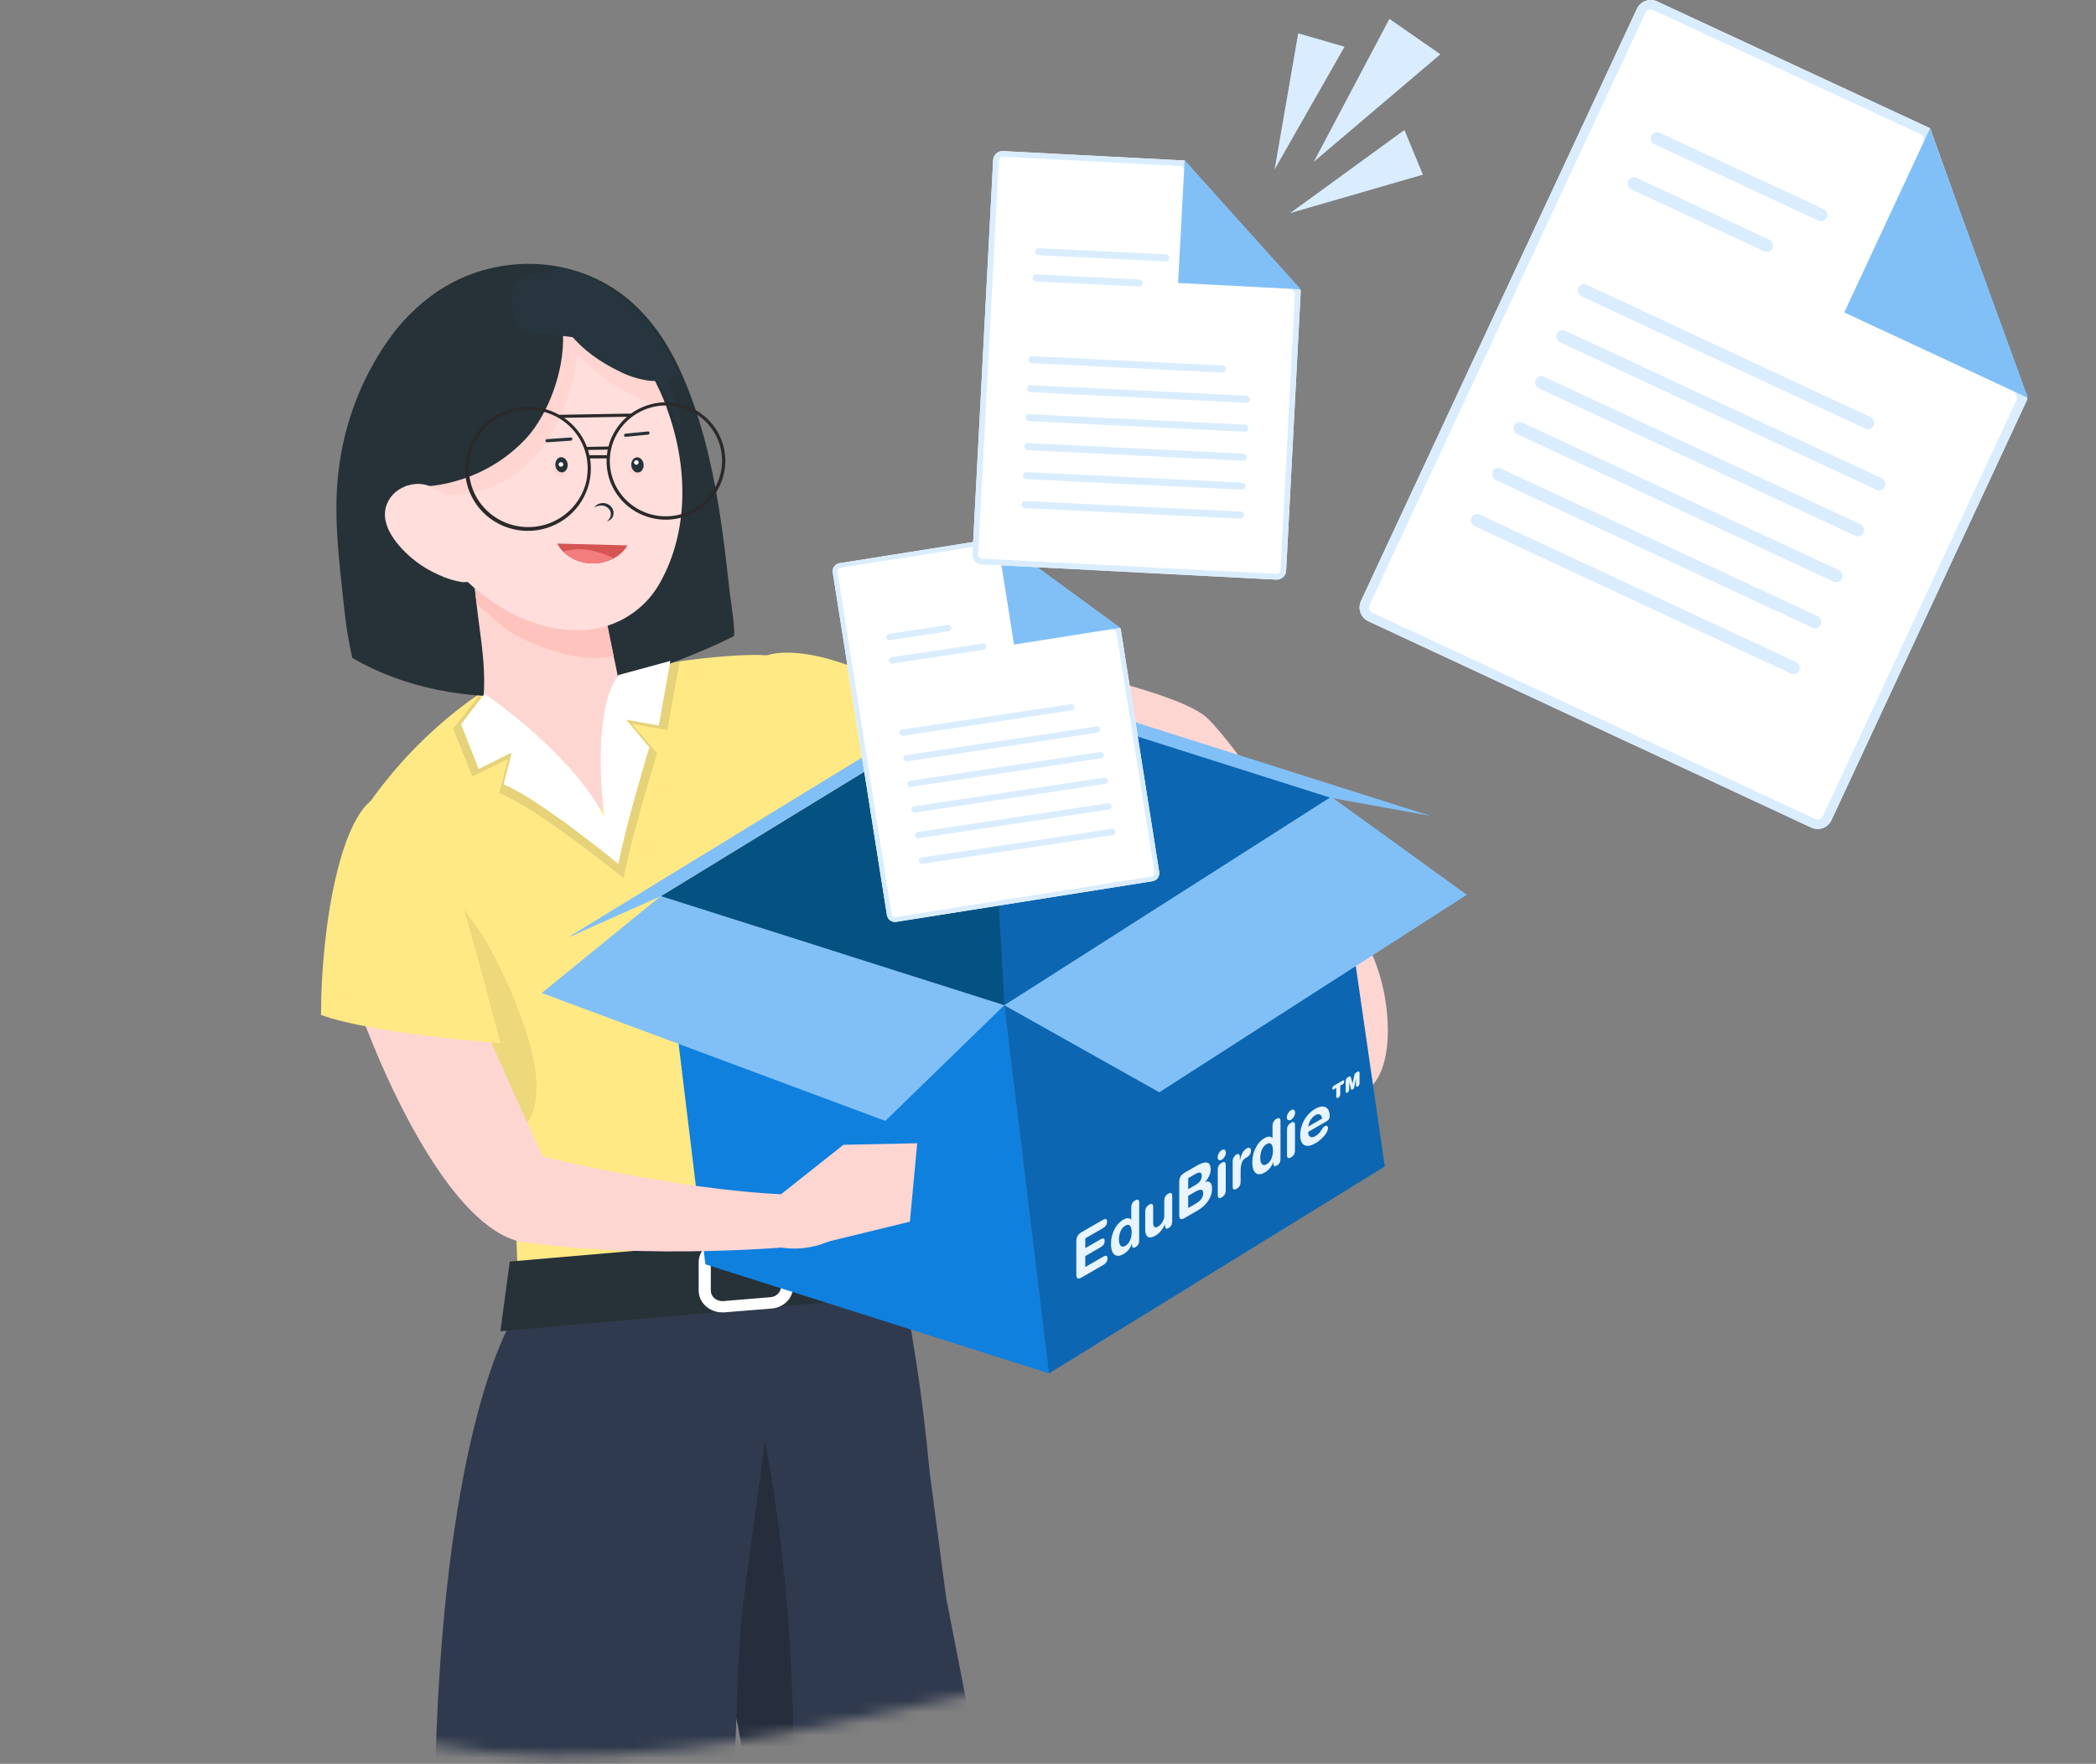 <svg width="183" height="154" viewBox="0 0 183 154" fill="none" xmlns="http://www.w3.org/2000/svg">
<rect x="0" y="0" width="183" height="154" fill="#808080" stroke="none"/>
<mask id="mask0_406_10612" style="mask-type:alpha" maskUnits="userSpaceOnUse" x="0" y="18" width="183" height="136">
<path d="M11.28 136.909C13.066 139.004 15.026 140.945 17.137 142.71C41.908 163.454 76.643 148.149 104.582 143.848C122.247 141.123 141.113 141.04 156.383 131.739C176.179 119.687 182.496 95.22 182.97 73.365C183.213 62.291 182.041 50.823 176.659 41.144C164.919 20.054 136.335 12.309 115.053 22.758C113.195 23.679 111.395 24.715 109.665 25.86L78.929 45.952C74.241 49.02 69.051 51.241 63.597 52.513L36.561 58.826C0.928 67.151 -11.008 110.675 11.28 136.909Z" fill="#407BFF"/>
</mask>
<g mask="url(#mask0_406_10612)">
<path d="M107.987 276.276L96.638 278.273C85.19 249.832 77.037 226.093 71.291 206.391C68.194 195.765 66.147 158.416 64.297 150.027L61.824 208.554L64.101 278.622H52.917C24.878 145.527 44.752 115.199 44.752 115.199L78.285 109.635C79.624 115.829 80.582 122.099 81.152 128.41L82.608 139.494L95.74 206.991L107.987 276.276Z" fill="#303A4E"/>
<path opacity="0.2" d="M67.183 175.993C65.946 165.277 65.534 155.385 64.297 150.027C64.445 140.036 65.614 135.618 66.77 125.71C66.77 125.71 72.128 151.264 67.183 175.993Z" fill="black"/>
</g>
<path d="M67.595 57.291C65.122 56.878 58.431 57.731 54.818 58.527C53.771 61.082 54.438 62.364 53.581 64.709C52.52 67.614 52.65 71.073 51.52 71.304C50.391 71.535 47.291 68.567 45.338 64.998C44.422 63.376 43.959 61.27 42.453 60.176C34.135 65.641 30.45 72.985 30.45 72.985C48.223 93.561 44.926 115.405 44.926 115.405C61 112.108 78.311 112.932 78.311 112.932C73.249 91.821 72.615 71.963 71.304 63.061C71.029 61.215 70.298 57.741 67.595 57.291Z" fill="#FFE985"/>
<path d="M44.509 110.144L79.135 107.162V113.093L43.689 116.23L44.509 110.144Z" fill="#263238"/>
<path d="M68.576 108.484C68.363 108.308 68.115 108.175 67.846 108.09C67.576 108.006 67.291 107.972 67.008 107.992L62.875 108.317C62.361 108.356 61.882 108.575 61.534 108.929C61.186 109.283 60.996 109.746 61 110.225V112.673C61 113.179 61.217 113.665 61.602 114.022C61.988 114.38 62.51 114.581 63.056 114.581H63.236L67.368 114.247C67.88 114.207 68.358 113.99 68.705 113.638C69.053 113.286 69.245 112.826 69.243 112.349V109.89C69.239 109.626 69.178 109.366 69.064 109.124C68.949 108.882 68.783 108.665 68.576 108.484ZM67.272 113.254L63.14 113.598C62.861 113.612 62.587 113.524 62.377 113.352C62.277 113.265 62.197 113.16 62.142 113.043C62.087 112.927 62.059 112.801 62.06 112.673V110.225C62.059 109.992 62.152 109.768 62.321 109.597C62.49 109.426 62.722 109.32 62.971 109.3L67.103 108.966H67.188C67.438 108.971 67.678 109.058 67.866 109.212C67.966 109.298 68.046 109.403 68.101 109.52C68.156 109.637 68.184 109.763 68.184 109.89V110.264C68.131 110.254 68.077 110.254 68.025 110.264L66.859 110.343C66.761 110.342 66.663 110.36 66.572 110.397C66.482 110.433 66.4 110.486 66.333 110.553C66.266 110.62 66.215 110.7 66.183 110.786C66.151 110.873 66.138 110.965 66.146 111.056C66.154 111.147 66.183 111.236 66.23 111.316C66.277 111.396 66.342 111.467 66.42 111.523C66.498 111.579 66.588 111.619 66.683 111.641C66.779 111.663 66.879 111.666 66.976 111.651L68.131 111.562H68.184V112.368C68.177 112.594 68.079 112.81 67.911 112.973C67.743 113.137 67.515 113.237 67.272 113.254Z" fill="white"/>
<g opacity="0.7">
<path opacity="0.1" d="M36.081 75.854C36.081 75.854 40.103 77.116 43.598 84.361C51.652 101.046 42.189 99.471 42.189 99.471C42.189 99.471 38.141 80.85 36.081 75.854Z" fill="black"/>
<path opacity="0.1" d="M73.175 74.659C72.425 70.15 71.782 66.111 71.279 62.797L70.455 62.426L67.273 63.25C68.784 67.273 70.765 71.102 73.175 74.659Z" fill="black"/>
</g>
<path d="M84.155 56.557C84.155 56.557 102.29 59.854 105.324 62.624C108.357 65.393 116.287 77.973 119.024 81.946C121.761 85.919 122.511 96.017 117.483 95.63C112.454 95.242 114.532 88.524 114.532 88.524C113.384 86.677 112.81 84.531 112.883 82.358C112.883 82.358 106.445 75.912 100.411 69.062L84.559 65.501L84.155 56.557Z" fill="#FDD6D2"/>
<path d="M66.37 57.466C66.37 57.466 70.068 54.818 81.814 61.905C80.493 65.966 78.968 69.957 77.244 73.864C77.244 73.864 63.057 69.753 63.898 64.611C64.739 59.469 66.37 57.466 66.37 57.466Z" fill="#FFE985"/>
<path d="M81.954 53.787C81.954 53.787 82.779 57.414 82.927 68.238H86.109C86.109 68.238 87.09 59.681 85.103 53.787H81.954Z" fill="#407BFF"/>
<path d="M32.681 31.613C33.078 30.92 33.507 30.244 33.97 29.591C34.938 28.233 36.102 27.022 37.426 25.999C42.38 22.158 49.57 21.984 54.526 25.867C56.838 27.677 58.469 30.197 59.619 32.86C61.707 37.673 62.645 42.894 63.291 48.062C63.45 49.356 63.582 50.654 63.74 51.948C63.779 52.33 64.284 55.428 64.036 55.555C63.163 56.002 62.269 56.406 61.37 56.787C56.492 58.878 51.33 60.426 46.049 60.749C40.768 61.072 35.35 60.107 30.759 57.449C30.448 56.07 30.218 54.674 30.069 53.269C29.623 49.064 29.025 44.784 29.627 40.565C30.066 37.419 31.102 34.382 32.681 31.613Z" fill="#263238"/>
<path d="M42.156 61.602C42.642 57.291 41.472 54.249 41.331 49.023L51.034 45.28C51.858 50.226 53.581 56.878 53.993 59.351C53.993 59.351 53.789 61.618 53.581 63.061C53.064 66.655 53.169 71.716 51.52 72.128C49.521 72.628 44.25 62.146 42.156 61.602Z" fill="#FDD6D2"/>
<path opacity="0.1" d="M41.798 60.763C45.911 63.65 50.765 67.837 53.105 72.253C53.105 72.253 51.766 62.553 54.443 59.025L59.351 57.703L58.263 63.743L55.184 63.197L57.37 65.772C57.37 65.772 55.22 72.703 54.443 76.662C54.443 76.662 46.903 70.551 43.592 69.237L44.351 66.266L41.236 67.8L39.568 63.62L41.798 60.763Z" fill="black"/>
<path d="M42.312 60.563C46.111 63.263 50.595 67.176 52.757 71.304C52.757 71.304 51.52 62.236 53.993 58.939L58.527 57.703L57.521 63.349L54.677 62.838L56.697 65.245C56.697 65.245 54.711 71.724 53.993 75.426C53.993 75.426 47.028 69.713 43.969 68.485L44.67 65.707L41.793 67.141L40.252 63.234L42.312 60.563Z" fill="white"/>
<path d="M91.582 119.906L61.585 110.385L57.686 78.245L87.683 87.766L91.582 119.906Z" fill="#0F80DE"/>
<path d="M91.582 119.906L120.904 101.845L116.23 69.565L87.683 87.766L91.582 119.906Z" fill="#0F80DE"/>
<path d="M91.582 119.906L120.904 101.845L116.23 69.565L87.683 87.766L91.582 119.906Z" fill="black" fill-opacity="0.2"/>
<path d="M41.216 49.459L41.629 52.757C43.047 53.917 43.955 54.986 45.615 55.775C48.042 56.884 50.98 57.848 53.581 57.291L52.757 53.169L41.216 49.459Z" fill="#FFC3BD"/>
<path d="M35.215 41.731C36.033 44.364 37.35 46.818 39.093 48.965C41.838 52.306 46.115 55.114 50.623 55.024C51.769 55.012 52.9 54.759 53.941 54.282C54.981 53.805 55.907 53.115 56.658 52.258C57.029 51.826 57.355 51.358 57.632 50.862C60.187 46.306 60.055 40.609 58.225 35.668L58.222 35.639C57.45 33.545 56.355 31.582 54.976 29.82C53.451 27.92 51.476 26.421 49.224 25.453C49.213 25.447 49.201 25.441 49.189 25.437C45.477 23.865 41.197 23.904 37.916 26.815C36.428 28.134 35.42 29.933 34.881 31.835C34.859 31.907 34.838 31.976 34.82 32.048C33.99 35.175 34.229 38.562 35.215 41.731Z" fill="#FFDEDB"/>
<path d="M48.355 27.545C48.558 28.627 49.214 29.574 49.935 30.411C50.096 30.588 50.261 30.777 50.43 30.955C52.516 33.162 55.167 34.772 58.105 35.615L58.218 35.648C57.446 33.554 56.351 31.591 54.971 29.829C53.446 27.929 51.471 26.429 49.219 25.461C49.208 25.455 49.196 25.45 49.184 25.445C48.968 25.555 48.778 25.712 48.63 25.902C48.442 26.166 48.332 26.476 48.312 26.798C48.293 27.047 48.308 27.299 48.355 27.545Z" fill="#FFD4D1"/>
<path d="M35.215 41.731C36.229 42.329 37.243 42.954 38.395 43.152C38.978 43.247 39.572 43.261 40.16 43.194C41.954 43.013 43.666 42.357 45.115 41.294C47.16 39.79 48.557 37.545 49.394 35.17C49.863 33.804 50.205 32.398 50.416 30.97C50.585 29.91 50.704 28.841 50.806 27.773C50.169 27.031 49.277 26.883 48.304 26.816L48.119 26.801C44.507 26.583 40.87 27.679 37.813 29.599C36.769 30.257 35.784 31.002 34.868 31.825C34.848 31.895 34.829 31.966 34.809 32.038C33.99 35.173 34.229 38.562 35.215 41.731Z" fill="#FFD4D1"/>
<path d="M36.588 27.701C38.044 26.316 39.788 25.261 41.698 24.609C42.739 24.251 43.814 23.996 44.907 23.848C46.299 23.665 47.146 24.096 47.932 25.224C48.53 26.112 48.915 27.123 49.057 28.181C49.107 28.509 49.14 28.84 49.156 29.172C49.287 32.442 47.837 36.133 46.026 38.176C44.529 39.82 42.633 41.059 40.517 41.777C38.437 42.498 35.774 42.846 33.689 41.969C31.713 41.141 31.244 39.04 31.582 37.111C32 34.715 33.174 32.2 34.522 30.179C35.115 29.279 35.808 28.448 36.588 27.701Z" fill="#263238"/>
<path d="M44.778 25.437C44.8 25.2 44.865 24.967 44.969 24.752C45.23 24.266 45.798 24.02 46.345 23.913C48.278 23.54 50.2 24.494 51.881 25.494C52.922 26.118 53.955 26.787 54.801 27.657C55.369 28.263 55.874 28.924 56.307 29.631C57.67 31.766 58.706 34.089 59.383 36.524L59.282 37.961C58.801 35.419 57.64 32.887 55.534 31.352C52.831 29.38 49.201 29.409 45.867 28.969C45.646 28.96 45.434 28.885 45.258 28.754C45.14 28.628 45.057 28.474 45.018 28.307C44.73 27.379 44.648 26.4 44.778 25.437Z" fill="#27363E"/>
<path d="M33.714 44.195C34.023 43.199 34.937 42.418 36.191 42.265C37.618 42.092 38.855 43.158 39.882 44.152L42.282 50.551C42.349 50.726 40.583 50.85 40.369 50.827C39.627 50.709 38.907 50.482 38.232 50.154C36.861 49.544 35.654 48.626 34.707 47.472C33.975 46.566 33.349 45.381 33.714 44.195Z" fill="#FFDEDB"/>
<path d="M47.872 24.119C47.874 24.392 47.891 24.666 47.924 24.938C47.934 25.032 47.944 25.129 47.966 25.218C48.139 26.256 48.51 27.251 49.061 28.15C49.238 28.442 49.43 28.723 49.639 28.993C49.688 29.057 49.739 29.122 49.795 29.186C50.912 30.573 52.419 31.618 54.016 32.393C54.832 32.817 55.715 33.101 56.628 33.233C56.818 33.254 57.01 33.264 57.202 33.262L57.266 33.256C57.469 33.252 57.671 33.235 57.871 33.205C58.344 33.135 58.798 32.974 59.209 32.731C58.849 31.908 58.442 31.105 57.99 30.327C55.844 26.645 52.656 24.241 48.984 23.351C48.608 23.442 48.239 23.564 47.882 23.716C47.877 23.853 47.872 23.987 47.872 24.119Z" fill="#27363E"/>
<path d="M63.263 41.027C63.059 42.323 62.361 43.493 61.31 44.297C60.26 45.101 58.938 45.478 57.618 45.348C56.297 45.219 55.079 44.594 54.214 43.602C53.348 42.611 52.902 41.328 52.967 40.018L51.515 40.028C51.61 40.594 51.613 41.172 51.522 41.739C51.344 42.883 50.8 43.941 49.97 44.76C49.14 45.578 48.068 46.114 46.91 46.288C45.751 46.462 44.568 46.266 43.532 45.728C42.496 45.19 41.663 44.339 41.154 43.298C40.644 42.258 40.486 41.083 40.701 39.946C40.917 38.808 41.495 37.768 42.351 36.976C43.207 36.185 44.297 35.684 45.46 35.547C46.624 35.41 47.8 35.644 48.817 36.215L55.1 36.108C55.929 35.511 56.919 35.17 57.943 35.128C58.967 35.085 59.98 35.344 60.854 35.871C61.728 36.398 62.423 37.17 62.852 38.088C63.281 39.006 63.424 40.031 63.263 41.031L63.263 41.027ZM51.245 41.695C51.407 40.694 51.265 39.67 50.837 38.75C50.409 37.831 49.714 37.058 48.84 36.53C47.966 36.002 46.953 35.742 45.928 35.783C44.903 35.824 43.912 36.164 43.082 36.761C42.251 37.358 41.618 38.184 41.262 39.135C40.906 40.086 40.844 41.119 41.082 42.103C41.321 43.088 41.85 43.98 42.603 44.666C43.356 45.352 44.298 45.802 45.311 45.958C46.67 46.169 48.059 45.838 49.173 45.039C50.287 44.239 51.035 43.036 51.253 41.694L51.245 41.695ZM52.992 39.742C53.002 39.644 53.008 39.547 53.024 39.449C53.033 39.384 53.05 39.324 53.063 39.252L51.335 39.285C51.384 39.436 51.425 39.588 51.459 39.742L52.992 39.742ZM54.745 36.387L49.249 36.479C50.16 37.106 50.856 37.992 51.244 39.02L53.122 38.983C53.383 37.975 53.949 37.07 54.745 36.387ZM62.986 40.985C63.138 40.039 63.003 39.07 62.597 38.202C62.191 37.333 61.533 36.603 60.707 36.105C59.88 35.606 58.922 35.361 57.953 35.401C56.984 35.441 56.048 35.763 55.264 36.328C54.479 36.892 53.881 37.674 53.545 38.573C53.209 39.472 53.15 40.448 53.376 41.379C53.602 42.31 54.102 43.153 54.814 43.801C55.526 44.45 56.417 44.875 57.374 45.023C58.659 45.219 59.971 44.904 61.023 44.147C62.075 43.39 62.781 42.253 62.986 40.985Z" fill="#2A2A2A"/>
<path d="M51.867 44.31C51.945 44.203 52.045 44.114 52.161 44.048C52.277 43.981 52.405 43.94 52.538 43.926C52.68 43.91 52.824 43.925 52.958 43.972C53.092 44.018 53.214 44.094 53.314 44.194C53.42 44.294 53.497 44.419 53.538 44.557C53.579 44.696 53.582 44.842 53.548 44.982C53.517 45.115 53.447 45.235 53.347 45.328C53.247 45.422 53.121 45.483 52.986 45.506C53.083 45.444 53.164 45.361 53.224 45.263C53.285 45.166 53.321 45.056 53.332 44.942C53.341 44.839 53.327 44.735 53.289 44.639C53.252 44.542 53.193 44.455 53.116 44.384C52.965 44.232 52.761 44.144 52.546 44.136C52.307 44.131 52.072 44.191 51.867 44.31Z" fill="#263238"/>
<path d="M47.745 38.617C47.711 38.612 47.679 38.595 47.657 38.569C47.635 38.543 47.623 38.51 47.624 38.476C47.625 38.442 47.639 38.41 47.662 38.385C47.686 38.36 47.718 38.345 47.752 38.342L49.819 38.197C49.856 38.193 49.893 38.204 49.922 38.227C49.951 38.251 49.969 38.284 49.973 38.321C49.976 38.357 49.965 38.394 49.942 38.422C49.918 38.45 49.884 38.468 49.847 38.472L47.78 38.617L47.745 38.617Z" fill="#263238"/>
<path d="M54.614 38.14C54.579 38.138 54.546 38.123 54.522 38.097C54.498 38.072 54.484 38.038 54.484 38.004C54.484 37.969 54.497 37.935 54.52 37.909C54.544 37.883 54.577 37.867 54.612 37.864L56.559 37.67C56.596 37.666 56.633 37.677 56.662 37.7C56.69 37.723 56.709 37.757 56.712 37.794C56.716 37.83 56.705 37.867 56.681 37.895C56.658 37.923 56.624 37.941 56.587 37.945L54.64 38.14L54.614 38.14Z" fill="#263238"/>
<path d="M48.998 41.659C48.701 41.689 48.431 41.417 48.395 41.051C48.358 40.686 48.569 40.365 48.865 40.336C49.162 40.306 49.431 40.578 49.468 40.944C49.505 41.309 49.294 41.63 48.998 41.659Z" fill="#FFD4D1"/>
<path d="M55.026 41.057C55.062 41.422 55.332 41.692 55.628 41.663C55.924 41.633 56.133 41.315 56.097 40.95C56.06 40.584 55.79 40.312 55.496 40.341C55.202 40.371 54.989 40.691 55.026 41.057Z" fill="#FFD4D1"/>
<path d="M48.488 40.632C48.525 40.997 48.795 41.27 49.091 41.24C49.387 41.211 49.598 40.89 49.561 40.525C49.525 40.16 49.255 39.889 48.959 39.919C48.663 39.948 48.453 40.275 48.488 40.632Z" fill="#263238"/>
<path d="M55.722 41.253C55.426 41.283 55.156 41.011 55.12 40.645C55.083 40.28 55.294 39.96 55.59 39.93C55.886 39.9 56.156 40.173 56.193 40.538C56.229 40.903 56.019 41.224 55.722 41.253Z" fill="#263238"/>
<path d="M55.539 40.18C55.592 40.175 55.645 40.191 55.687 40.224C55.728 40.258 55.755 40.306 55.76 40.359C55.765 40.412 55.749 40.465 55.715 40.506C55.681 40.547 55.632 40.573 55.578 40.578C55.525 40.583 55.472 40.568 55.43 40.534C55.389 40.501 55.362 40.452 55.357 40.399C55.352 40.347 55.368 40.294 55.402 40.253C55.436 40.212 55.485 40.186 55.539 40.18Z" fill="white"/>
<path d="M48.957 40.35C49.01 40.345 49.063 40.36 49.105 40.394C49.146 40.427 49.172 40.475 49.177 40.528C49.182 40.58 49.166 40.633 49.133 40.674C49.099 40.715 49.05 40.74 48.997 40.746C48.943 40.751 48.89 40.735 48.849 40.702C48.808 40.669 48.782 40.62 48.776 40.568C48.771 40.516 48.787 40.463 48.821 40.422C48.855 40.381 48.904 40.355 48.957 40.35Z" fill="white"/>
<path d="M48.652 47.457C48.782 47.71 48.95 47.942 49.151 48.145C49.822 48.803 50.726 49.177 51.673 49.187C52.338 49.208 52.998 49.055 53.585 48.745C54.082 48.486 54.496 48.096 54.782 47.619L48.652 47.457Z" fill="#D55454"/>
<path d="M49.159 48.145C49.83 48.803 50.734 49.176 51.681 49.186C52.346 49.207 53.006 49.054 53.593 48.744C53.02 48.456 52.412 48.239 51.784 48.098C50.92 47.888 50.016 47.904 49.159 48.145Z" fill="#F37C7C"/>
<path fill-rule="evenodd" clip-rule="evenodd" d="M93.973 108.371C93.973 107.97 94.154 107.74 94.429 107.582L96.263 106.523C96.491 106.391 96.657 106.37 96.657 106.658C96.657 106.945 96.491 107.117 96.262 107.249L94.754 108.12L94.754 108.975L96.077 108.212C96.281 108.094 96.443 108.065 96.443 108.346C96.443 108.626 96.281 108.786 96.077 108.904L94.754 109.668L94.754 110.624L96.3 109.731C96.528 109.599 96.695 109.578 96.695 109.865C96.695 110.153 96.528 110.325 96.3 110.457L94.428 111.537C94.153 111.696 93.973 111.674 93.973 111.274L93.973 108.371Z" fill="#E8F4FF"/>
<path fill-rule="evenodd" clip-rule="evenodd" d="M99.147 108.881C99.361 108.757 99.461 108.571 99.461 108.323L99.462 105.003C99.462 104.74 99.324 104.681 99.114 104.803C98.904 104.924 98.766 105.141 98.768 105.404L98.768 106.492L98.758 106.498C98.62 106.321 98.383 106.308 98.073 106.487C97.338 106.911 97 107.826 97 108.595C97 109.634 97.509 109.829 98.09 109.494C98.428 109.299 98.709 108.972 98.823 108.565L98.832 108.559L98.832 108.686C98.832 108.931 98.942 108.999 99.147 108.881ZM98.805 107.582C98.804 108.038 98.652 108.543 98.247 108.777C97.878 108.98 97.695 108.695 97.695 108.222C97.695 107.848 97.805 107.269 98.247 107.013C98.674 106.761 98.805 107.169 98.805 107.582Z" fill="#E8F4FF"/>
<path fill-rule="evenodd" clip-rule="evenodd" d="M102.345 106.636C102.345 106.878 102.25 107.092 102.031 107.219C101.811 107.345 101.717 107.24 101.717 106.998L101.717 106.894L101.707 106.9C101.512 107.313 101.26 107.664 100.865 107.892C100.446 108.134 99.989 108.155 99.989 107.345L99.989 105.779C99.989 105.564 100.065 105.333 100.337 105.177C100.608 105.02 100.684 105.163 100.684 105.377L100.684 106.782C100.684 107.106 100.822 107.257 101.121 107.085C101.419 106.907 101.656 106.487 101.652 106.146L101.652 104.819C101.652 104.604 101.728 104.373 101.999 104.217C102.271 104.06 102.347 104.203 102.347 104.417L102.345 106.636Z" fill="#E8F4FF"/>
<path fill-rule="evenodd" clip-rule="evenodd" d="M102.959 103.182C102.959 102.781 103.14 102.551 103.415 102.393L104.452 101.794C105.023 101.464 105.704 101.221 105.704 102.093C105.707 102.45 105.515 102.882 105.223 103.173L105.223 103.184C105.585 103.085 105.823 103.244 105.823 103.788C105.823 104.615 105.237 105.297 104.561 105.688L103.416 106.349C103.14 106.508 102.96 106.486 102.96 106.086L102.959 103.182ZM103.74 103.83L104.385 103.458C104.752 103.246 104.927 102.974 104.927 102.662C104.927 102.282 104.651 102.337 104.361 102.505L103.742 102.862L103.74 103.83ZM104.397 105.09L103.74 105.469L103.743 104.402L104.305 104.078C104.686 103.858 105.048 103.709 105.048 104.188C105.048 104.639 104.702 104.913 104.397 105.09Z" fill="#E8F4FF"/>
<path fill-rule="evenodd" clip-rule="evenodd" d="M107.034 100.626C107.034 100.395 106.872 100.302 106.672 100.417C106.576 100.472 106.484 100.569 106.416 100.687C106.348 100.805 106.31 100.933 106.31 101.044C106.31 101.275 106.472 101.368 106.672 101.253C106.872 101.137 107.034 100.857 107.034 100.626ZM106.672 101.518C106.4 101.675 106.324 101.906 106.324 102.12L106.324 104.338C106.324 104.552 106.401 104.695 106.672 104.538C106.942 104.382 107.018 104.151 107.018 103.937L107.019 101.719C107.019 101.505 106.943 101.362 106.672 101.518Z" fill="#E8F4FF"/>
<path fill-rule="evenodd" clip-rule="evenodd" d="M107.623 101.346C107.623 101.146 107.764 100.902 107.938 100.802C108.111 100.701 108.252 100.783 108.252 100.983L108.252 101.291L108.261 101.286C108.342 100.904 108.499 100.467 108.837 100.272C109.056 100.145 109.218 100.217 109.218 100.442C109.218 100.739 109.046 100.942 108.875 101.041L108.752 101.112C108.471 101.275 108.318 101.588 108.318 102.253L108.318 103.187C108.318 103.401 108.242 103.632 107.971 103.789C107.699 103.946 107.623 103.803 107.623 103.588L107.623 101.346Z" fill="#E8F4FF"/>
<path fill-rule="evenodd" clip-rule="evenodd" d="M111.483 101.758C111.698 101.634 111.798 101.448 111.798 101.201L111.798 97.881C111.798 97.617 111.66 97.559 111.45 97.68C111.241 97.801 111.103 98.018 111.103 98.282L111.103 99.37L111.093 99.376C110.955 99.199 110.717 99.186 110.408 99.365C109.675 99.788 109.337 100.703 109.337 101.472C109.337 102.511 109.846 102.706 110.427 102.371C110.765 102.176 111.045 101.849 111.16 101.442L111.169 101.437L111.169 101.564C111.169 101.808 111.269 101.882 111.483 101.758ZM111.141 100.459C111.141 100.915 110.988 101.42 110.584 101.653C110.213 101.857 110.032 101.572 110.032 101.099C110.032 100.725 110.142 100.145 110.584 99.889C111.01 99.637 111.141 100.046 111.141 100.459Z" fill="#E8F4FF"/>
<path fill-rule="evenodd" clip-rule="evenodd" d="M113.076 97.137C113.076 96.906 112.914 96.813 112.715 96.928C112.515 97.043 112.353 97.324 112.353 97.555C112.353 97.786 112.515 97.879 112.715 97.764C112.914 97.648 113.076 97.368 113.076 97.137ZM112.715 98.029C112.443 98.186 112.367 98.417 112.367 98.632L112.367 100.849C112.367 101.063 112.443 101.206 112.715 101.05C112.986 100.893 113.062 100.662 113.062 100.448L113.062 98.23C113.062 98.016 112.986 97.873 112.715 98.029Z" fill="#E8F4FF"/>
<path fill-rule="evenodd" clip-rule="evenodd" d="M114.858 99.186C114.453 99.419 114.215 99.249 114.215 98.826L115.786 97.919C116.019 97.785 116.091 97.672 116.091 97.397C116.091 96.737 115.634 96.347 114.834 96.809C114.011 97.284 113.52 98.194 113.52 99.129C113.52 99.827 113.887 100.373 114.858 99.812C115.277 99.571 115.947 98.958 115.947 98.475C115.94 98.304 115.814 98.239 115.662 98.326C115.542 98.395 115.473 98.507 115.393 98.635C115.285 98.808 115.158 99.013 114.858 99.186ZM114.849 97.361C115.158 97.183 115.396 97.314 115.434 97.66L114.215 98.364C114.291 97.93 114.501 97.562 114.849 97.361Z" fill="#E8F4FF"/>
<path fill-rule="evenodd" clip-rule="evenodd" d="M116.462 95.111C116.423 95.138 116.385 95.144 116.358 95.129C116.331 95.113 116.317 95.078 116.32 95.032C116.32 94.936 116.363 94.844 116.473 94.781L117.216 94.352C117.326 94.288 117.369 94.329 117.369 94.426C117.373 94.468 117.359 94.52 117.331 94.567C117.304 94.614 117.266 94.651 117.228 94.669L117.018 94.79L117.018 95.527C117.022 95.6 116.99 95.689 116.935 95.76C116.879 95.83 116.81 95.87 116.755 95.863C116.699 95.857 116.667 95.804 116.671 95.728L116.671 94.99L116.462 95.111Z" fill="#E8F4FF"/>
<path fill-rule="evenodd" clip-rule="evenodd" d="M118.238 93.907C118.267 93.766 118.311 93.697 118.422 93.633L118.521 93.576C118.571 93.543 118.62 93.536 118.655 93.558C118.69 93.58 118.707 93.628 118.701 93.69L118.701 94.591C118.701 94.656 118.672 94.732 118.624 94.792C118.576 94.852 118.516 94.886 118.468 94.882C118.42 94.877 118.39 94.835 118.39 94.771L118.39 94.162L118.234 94.928C118.214 95.025 118.179 95.071 118.096 95.119C118.014 95.167 117.978 95.161 117.959 95.087L117.802 94.501L117.799 94.503L117.799 95.113C117.803 95.177 117.774 95.257 117.724 95.321C117.675 95.384 117.612 95.42 117.563 95.414C117.513 95.408 117.485 95.361 117.488 95.292L117.488 94.39C117.483 94.336 117.499 94.269 117.534 94.207C117.568 94.145 117.617 94.095 117.667 94.069L117.765 94.012C117.875 93.949 117.92 93.967 117.949 94.074L118.092 94.612L118.238 93.907Z" fill="#E8F4FF"/>
<path d="M114.531 71.345L87.683 87.766L57.686 78.245L84.534 61.824L114.531 71.345Z" fill="#045281"/>
<path d="M116.23 69.565L86.142 60.085L87.7 87.757L116.23 69.565Z" fill="#0F80DE"/>
<path d="M116.23 69.565L86.142 60.085L87.7 87.757L116.23 69.565Z" fill="black" fill-opacity="0.2"/>
<path d="M87.683 87.766L77.297 97.864L47.3 86.694L57.686 78.245L87.683 87.766Z" fill="#81C0F7"/>
<path d="M87.683 87.766L101.219 95.366L128.067 78.121L116.23 69.565L87.683 87.766Z" fill="#81C0F7"/>
<path d="M124.827 71.214L95.102 61.783L86.183 60.135L116.18 69.656L124.827 71.222V71.214Z" fill="#81C0F7"/>
<path d="M76.258 65.526C76.258 65.526 50.416 81.328 49.756 81.74V81.79L57.686 78.245L84.534 61.824L76.258 65.526Z" fill="#81C0F7"/>
<path d="M47.398 100.98C45.346 96.594 41.043 86.875 41.043 86.875C41.043 86.875 32.054 76.067 30.5 80.784C29.432 84.024 32.292 90.503 32.561 91.166C34.054 94.855 39.413 107.06 45.428 108.415C56.878 110.047 69.655 108.811 69.655 108.811L68.419 104.277C58.939 103.865 47.398 100.98 47.398 100.98Z" fill="#FDD6D2"/>
<path d="M66.997 105.215L73.637 99.953L73.251 107.887C73.251 107.887 70.346 110.06 66.186 108.358L66.997 105.215Z" fill="#FDD6D2"/>
<path d="M80.082 99.815L79.44 106.665L71.765 108.533L73.635 99.951L80.082 99.815Z" fill="#FDD6D2"/>
<path d="M33.243 69.436C29.749 70.511 28.027 80.996 28.027 88.615C32.561 90.263 43.689 91.088 43.689 91.088C43.689 91.088 41.029 80.824 39.568 76.25C38.036 71.525 37.238 68.22 33.243 69.436Z" fill="#FFE985"/>
<path d="M158.131 72.248L119.481 54.246C119.321 54.172 119.177 54.067 119.058 53.938C118.938 53.808 118.845 53.656 118.785 53.49C118.724 53.325 118.697 53.149 118.704 52.973C118.712 52.797 118.754 52.624 118.828 52.464L142.917 0.768C142.991 0.61 143.095 0.467 143.224 0.349C143.353 0.23 143.504 0.139 143.669 0.079C143.833 0.02 144.008 -0.007 144.183 0.001C144.357 0.009 144.529 0.052 144.687 0.126L168.499 11.191L177.008 34.849L159.902 71.607C159.828 71.765 159.724 71.908 159.595 72.026C159.466 72.144 159.314 72.236 159.15 72.296C158.985 72.355 158.811 72.382 158.636 72.374C158.461 72.366 158.29 72.323 158.131 72.248Z" fill="white"/>
<path fill-rule="evenodd" clip-rule="evenodd" d="M119.826 53.497L119.829 53.498L158.479 71.501L158.131 72.248L119.481 54.246C119.321 54.172 119.177 54.067 119.058 53.938C118.938 53.808 118.845 53.656 118.785 53.49C118.724 53.325 118.697 53.149 118.704 52.973C118.712 52.797 118.754 52.624 118.828 52.464L142.917 0.768C142.991 0.61 143.095 0.467 143.224 0.349C143.353 0.23 143.504 0.139 143.669 0.079C143.833 0.02 144.008 -0.007 144.183 0.001C144.357 0.009 144.529 0.052 144.687 0.126L168.499 11.191L177.008 34.849L159.902 71.607C159.828 71.765 159.724 71.908 159.595 72.026C159.466 72.144 159.314 72.236 159.15 72.296C158.985 72.355 158.811 72.382 158.636 72.374C158.461 72.366 158.29 72.323 158.131 72.248L158.483 71.503C158.543 71.531 158.608 71.547 158.674 71.55C158.74 71.553 158.807 71.543 158.869 71.521C158.931 71.498 158.989 71.463 159.038 71.418C159.086 71.374 159.126 71.32 159.154 71.259L176.118 34.808L167.84 11.794L144.336 0.872C144.276 0.844 144.211 0.828 144.144 0.825C144.078 0.822 144.012 0.832 143.949 0.854C143.887 0.877 143.83 0.912 143.781 0.956C143.732 1.001 143.692 1.055 143.664 1.115L119.575 52.812C119.547 52.874 119.531 52.94 119.528 53.008C119.525 53.076 119.535 53.143 119.559 53.207C119.582 53.27 119.618 53.329 119.663 53.379C119.709 53.428 119.765 53.469 119.826 53.497Z" fill="#D9EDFF"/>
<rect x="138.034" y="24.63" width="28.448" height="1.107" rx="0.553" transform="rotate(25 138.034 24.63)" fill="#D9EDFF"/>
<rect x="136.164" y="28.642" width="31.608" height="1.107" rx="0.553" transform="rotate(25 136.164 28.642)" fill="#D9EDFF"/>
<rect x="134.293" y="32.653" width="31.608" height="1.107" rx="0.553" transform="rotate(25 134.293 32.653)" fill="#D9EDFF"/>
<rect x="132.423" y="36.664" width="31.608" height="1.107" rx="0.553" transform="rotate(25 132.423 36.664)" fill="#D9EDFF"/>
<rect x="130.552" y="40.675" width="31.608" height="1.107" rx="0.553" transform="rotate(25 130.552 40.675)" fill="#D9EDFF"/>
<rect x="128.682" y="44.687" width="31.608" height="1.107" rx="0.553" transform="rotate(25 128.682 44.687)" fill="#D9EDFF"/>
<rect x="142.388" y="15.293" width="13.908" height="1.107" rx="0.553" transform="rotate(25 142.388 15.293)" fill="#D9EDFF"/>
<path d="M144.167 11.85C144.296 11.573 144.625 11.454 144.902 11.583L159.225 18.262C159.502 18.391 159.622 18.72 159.493 18.997C159.364 19.274 159.034 19.393 158.757 19.264L144.435 12.585C144.158 12.456 144.038 12.127 144.167 11.85Z" fill="#D9EDFF"/>
<path d="M177.074 34.749L161.019 27.28L168.499 11.225L177.074 34.749Z" fill="#81C0F7"/>
<path d="M100.615 76.938L78.241 80.486C78.057 80.513 77.869 80.467 77.719 80.357C77.568 80.248 77.467 80.083 77.437 79.899L72.707 49.985C72.677 49.8 72.722 49.61 72.832 49.457C72.942 49.304 73.108 49.202 73.293 49.172L87.068 46.986L97.843 54.886L101.211 76.134C101.238 76.32 101.191 76.508 101.079 76.659C100.967 76.81 100.8 76.91 100.615 76.938Z" fill="white"/>
<path fill-rule="evenodd" clip-rule="evenodd" d="M72.707 49.985L77.437 79.899C77.467 80.083 77.568 80.248 77.719 80.357C77.869 80.467 78.057 80.513 78.241 80.486L100.615 76.938C100.8 76.91 100.967 76.81 101.079 76.659C101.191 76.508 101.238 76.32 101.211 76.134L97.843 54.886L87.068 46.986L73.293 49.172C73.108 49.202 72.942 49.304 72.832 49.457C72.722 49.61 72.677 49.8 72.707 49.985ZM73.359 49.578L86.963 47.42L97.463 55.118L100.803 76.194C100.803 76.194 100.803 76.195 100.803 76.196C100.814 76.273 100.794 76.351 100.748 76.414C100.701 76.477 100.631 76.519 100.553 76.531L100.615 76.938L100.55 76.531L78.18 80.078C78.18 80.078 78.18 80.078 78.179 80.078C78.102 80.089 78.024 80.07 77.962 80.024C77.899 79.978 77.857 79.91 77.844 79.833C77.844 79.833 77.844 79.833 77.844 79.832L73.114 49.921L73.114 49.921L73.114 49.919C73.101 49.842 73.12 49.762 73.166 49.698C73.212 49.634 73.281 49.591 73.359 49.579C73.359 49.579 73.359 49.578 73.359 49.578Z" fill="#D9EDFF"/>
<path d="M78.545 64.007C78.523 63.858 78.626 63.718 78.775 63.696L93.467 61.481C93.617 61.459 93.756 61.562 93.779 61.711C93.801 61.861 93.698 62.001 93.549 62.023L78.857 64.237C78.707 64.26 78.568 64.157 78.545 64.007Z" fill="#D9EDFF"/>
<path d="M78.882 66.243C78.86 66.093 78.963 65.954 79.112 65.931L95.739 63.425C95.888 63.403 96.028 63.505 96.051 63.655C96.073 63.805 95.97 63.944 95.821 63.967L79.194 66.473C79.044 66.496 78.905 66.392 78.882 66.243Z" fill="#D9EDFF"/>
<path d="M79.219 68.478C79.197 68.328 79.299 68.189 79.449 68.166L96.076 65.66C96.225 65.638 96.365 65.741 96.388 65.89C96.41 66.04 96.307 66.18 96.157 66.202L79.531 68.708C79.381 68.731 79.242 68.628 79.219 68.478Z" fill="#D9EDFF"/>
<path d="M79.556 70.713C79.533 70.564 79.636 70.424 79.786 70.401L96.413 67.895C96.562 67.873 96.702 67.976 96.725 68.126C96.747 68.275 96.644 68.415 96.494 68.437L79.868 70.944C79.718 70.966 79.579 70.863 79.556 70.713Z" fill="#D9EDFF"/>
<path d="M79.893 72.949C79.871 72.8 79.974 72.66 80.123 72.638L96.75 70.131C96.9 70.109 97.039 70.212 97.062 70.362C97.084 70.511 96.981 70.651 96.832 70.673L80.205 73.179C80.055 73.202 79.916 73.099 79.893 72.949Z" fill="#D9EDFF"/>
<path d="M80.23 75.184C80.207 75.034 80.311 74.895 80.46 74.872L97.087 72.366C97.236 72.344 97.376 72.447 97.399 72.596C97.421 72.746 97.318 72.885 97.168 72.908L80.542 75.414C80.392 75.437 80.253 75.334 80.23 75.184Z" fill="#D9EDFF"/>
<rect x="77.554" y="57.43" width="8.611" height="0.548" rx="0.274" transform="rotate(-8.571 77.554 57.43)" fill="#D9EDFF"/>
<path d="M77.385 55.654C77.362 55.505 77.465 55.365 77.615 55.342L82.748 54.569C82.897 54.546 83.037 54.649 83.06 54.799C83.082 54.948 82.979 55.088 82.829 55.111L77.696 55.884C77.547 55.907 77.407 55.804 77.385 55.654Z" fill="#D9EDFF"/>
<path d="M97.824 54.81L88.534 56.276L87.058 46.986L97.824 54.81Z" fill="#81C0F7"/>
<path d="M111.441 50.605L85.664 49.27C85.457 49.253 85.264 49.159 85.123 49.006C84.983 48.853 84.905 48.653 84.906 48.445L86.711 13.947C86.727 13.741 86.822 13.547 86.974 13.407C87.127 13.266 87.328 13.188 87.535 13.189L103.42 14.013L113.567 25.373L112.29 49.871C112.267 50.078 112.167 50.269 112.009 50.405C111.852 50.541 111.649 50.613 111.441 50.605Z" fill="white"/>
<path fill-rule="evenodd" clip-rule="evenodd" d="M111.461 50.111C111.544 50.113 111.624 50.085 111.686 50.031C111.746 49.979 111.785 49.907 111.797 49.828L113.063 25.55L103.188 14.497L87.524 13.684C87.445 13.686 87.368 13.717 87.309 13.771C87.249 13.826 87.212 13.901 87.204 13.982L85.4 48.456C85.402 48.536 85.433 48.612 85.487 48.671C85.542 48.731 85.617 48.769 85.698 48.776L111.461 50.111ZM85.664 49.27L111.441 50.605C111.649 50.613 111.852 50.541 112.009 50.405C112.167 50.269 112.267 50.078 112.29 49.871L113.567 25.373L103.42 14.013L87.535 13.189C87.328 13.188 87.127 13.266 86.974 13.407C86.822 13.547 86.727 13.741 86.711 13.947L84.906 48.445C84.905 48.653 84.983 48.853 85.123 49.006C85.264 49.159 85.457 49.253 85.664 49.27Z" fill="#D9EDFF"/>
<path d="M89.803 31.391C89.811 31.222 89.955 31.091 90.124 31.1L106.751 31.911C106.921 31.919 107.051 32.063 107.043 32.233C107.035 32.402 106.891 32.533 106.722 32.525L90.094 31.713C89.925 31.705 89.794 31.561 89.803 31.391Z" fill="#D9EDFF"/>
<path d="M89.679 33.921C89.688 33.752 89.832 33.621 90.001 33.63L108.818 34.548C108.988 34.556 109.118 34.7 109.11 34.87C109.102 35.039 108.958 35.169 108.788 35.161L89.971 34.243C89.802 34.234 89.671 34.09 89.679 33.921Z" fill="#D9EDFF"/>
<path d="M89.556 36.451C89.564 36.282 89.708 36.151 89.877 36.159L108.695 37.078C108.864 37.086 108.995 37.23 108.986 37.399C108.978 37.569 108.834 37.699 108.665 37.691L89.847 36.773C89.678 36.764 89.548 36.62 89.556 36.451Z" fill="#D9EDFF"/>
<path d="M89.432 38.98C89.441 38.811 89.585 38.681 89.754 38.689L108.571 39.607C108.741 39.615 108.871 39.76 108.863 39.929C108.855 40.098 108.711 40.229 108.541 40.221L89.724 39.302C89.555 39.294 89.424 39.15 89.432 38.98Z" fill="#D9EDFF"/>
<path d="M89.309 41.511C89.317 41.342 89.461 41.211 89.63 41.219L108.448 42.138C108.617 42.146 108.748 42.29 108.739 42.459C108.731 42.629 108.587 42.759 108.418 42.751L89.6 41.833C89.431 41.824 89.3 41.68 89.309 41.511Z" fill="#D9EDFF"/>
<path d="M89.186 44.04C89.194 43.871 89.338 43.74 89.507 43.749L108.324 44.667C108.494 44.675 108.624 44.819 108.616 44.989C108.608 45.158 108.464 45.289 108.294 45.281L89.477 44.362C89.308 44.354 89.177 44.21 89.186 44.04Z" fill="#D9EDFF"/>
<rect x="90.166" y="23.947" width="9.648" height="0.614" rx="0.307" transform="rotate(2.794 90.166 23.947)" fill="#D9EDFF"/>
<path d="M90.372 21.959C90.38 21.79 90.525 21.659 90.694 21.667L101.797 22.209C101.966 22.217 102.097 22.361 102.089 22.531C102.08 22.7 101.936 22.831 101.767 22.822L90.664 22.28C90.495 22.272 90.364 22.128 90.372 21.959Z" fill="#D9EDFF"/>
<path d="M113.575 25.265L102.859 24.705L103.428 13.997L113.575 25.265Z" fill="#81C0F7"/>
<path d="M111.284 14.796L113.345 2.909L117.392 4.08L111.284 14.796Z" fill="#D9EDFF"/>
<path d="M112.644 18.605L124.234 15.249L122.618 11.351L112.644 18.605Z" fill="#D9EDFF"/>
<path d="M114.705 14.128L121.307 1.648L125.759 4.739L114.705 14.128Z" fill="#D9EDFF"/>
</svg>
